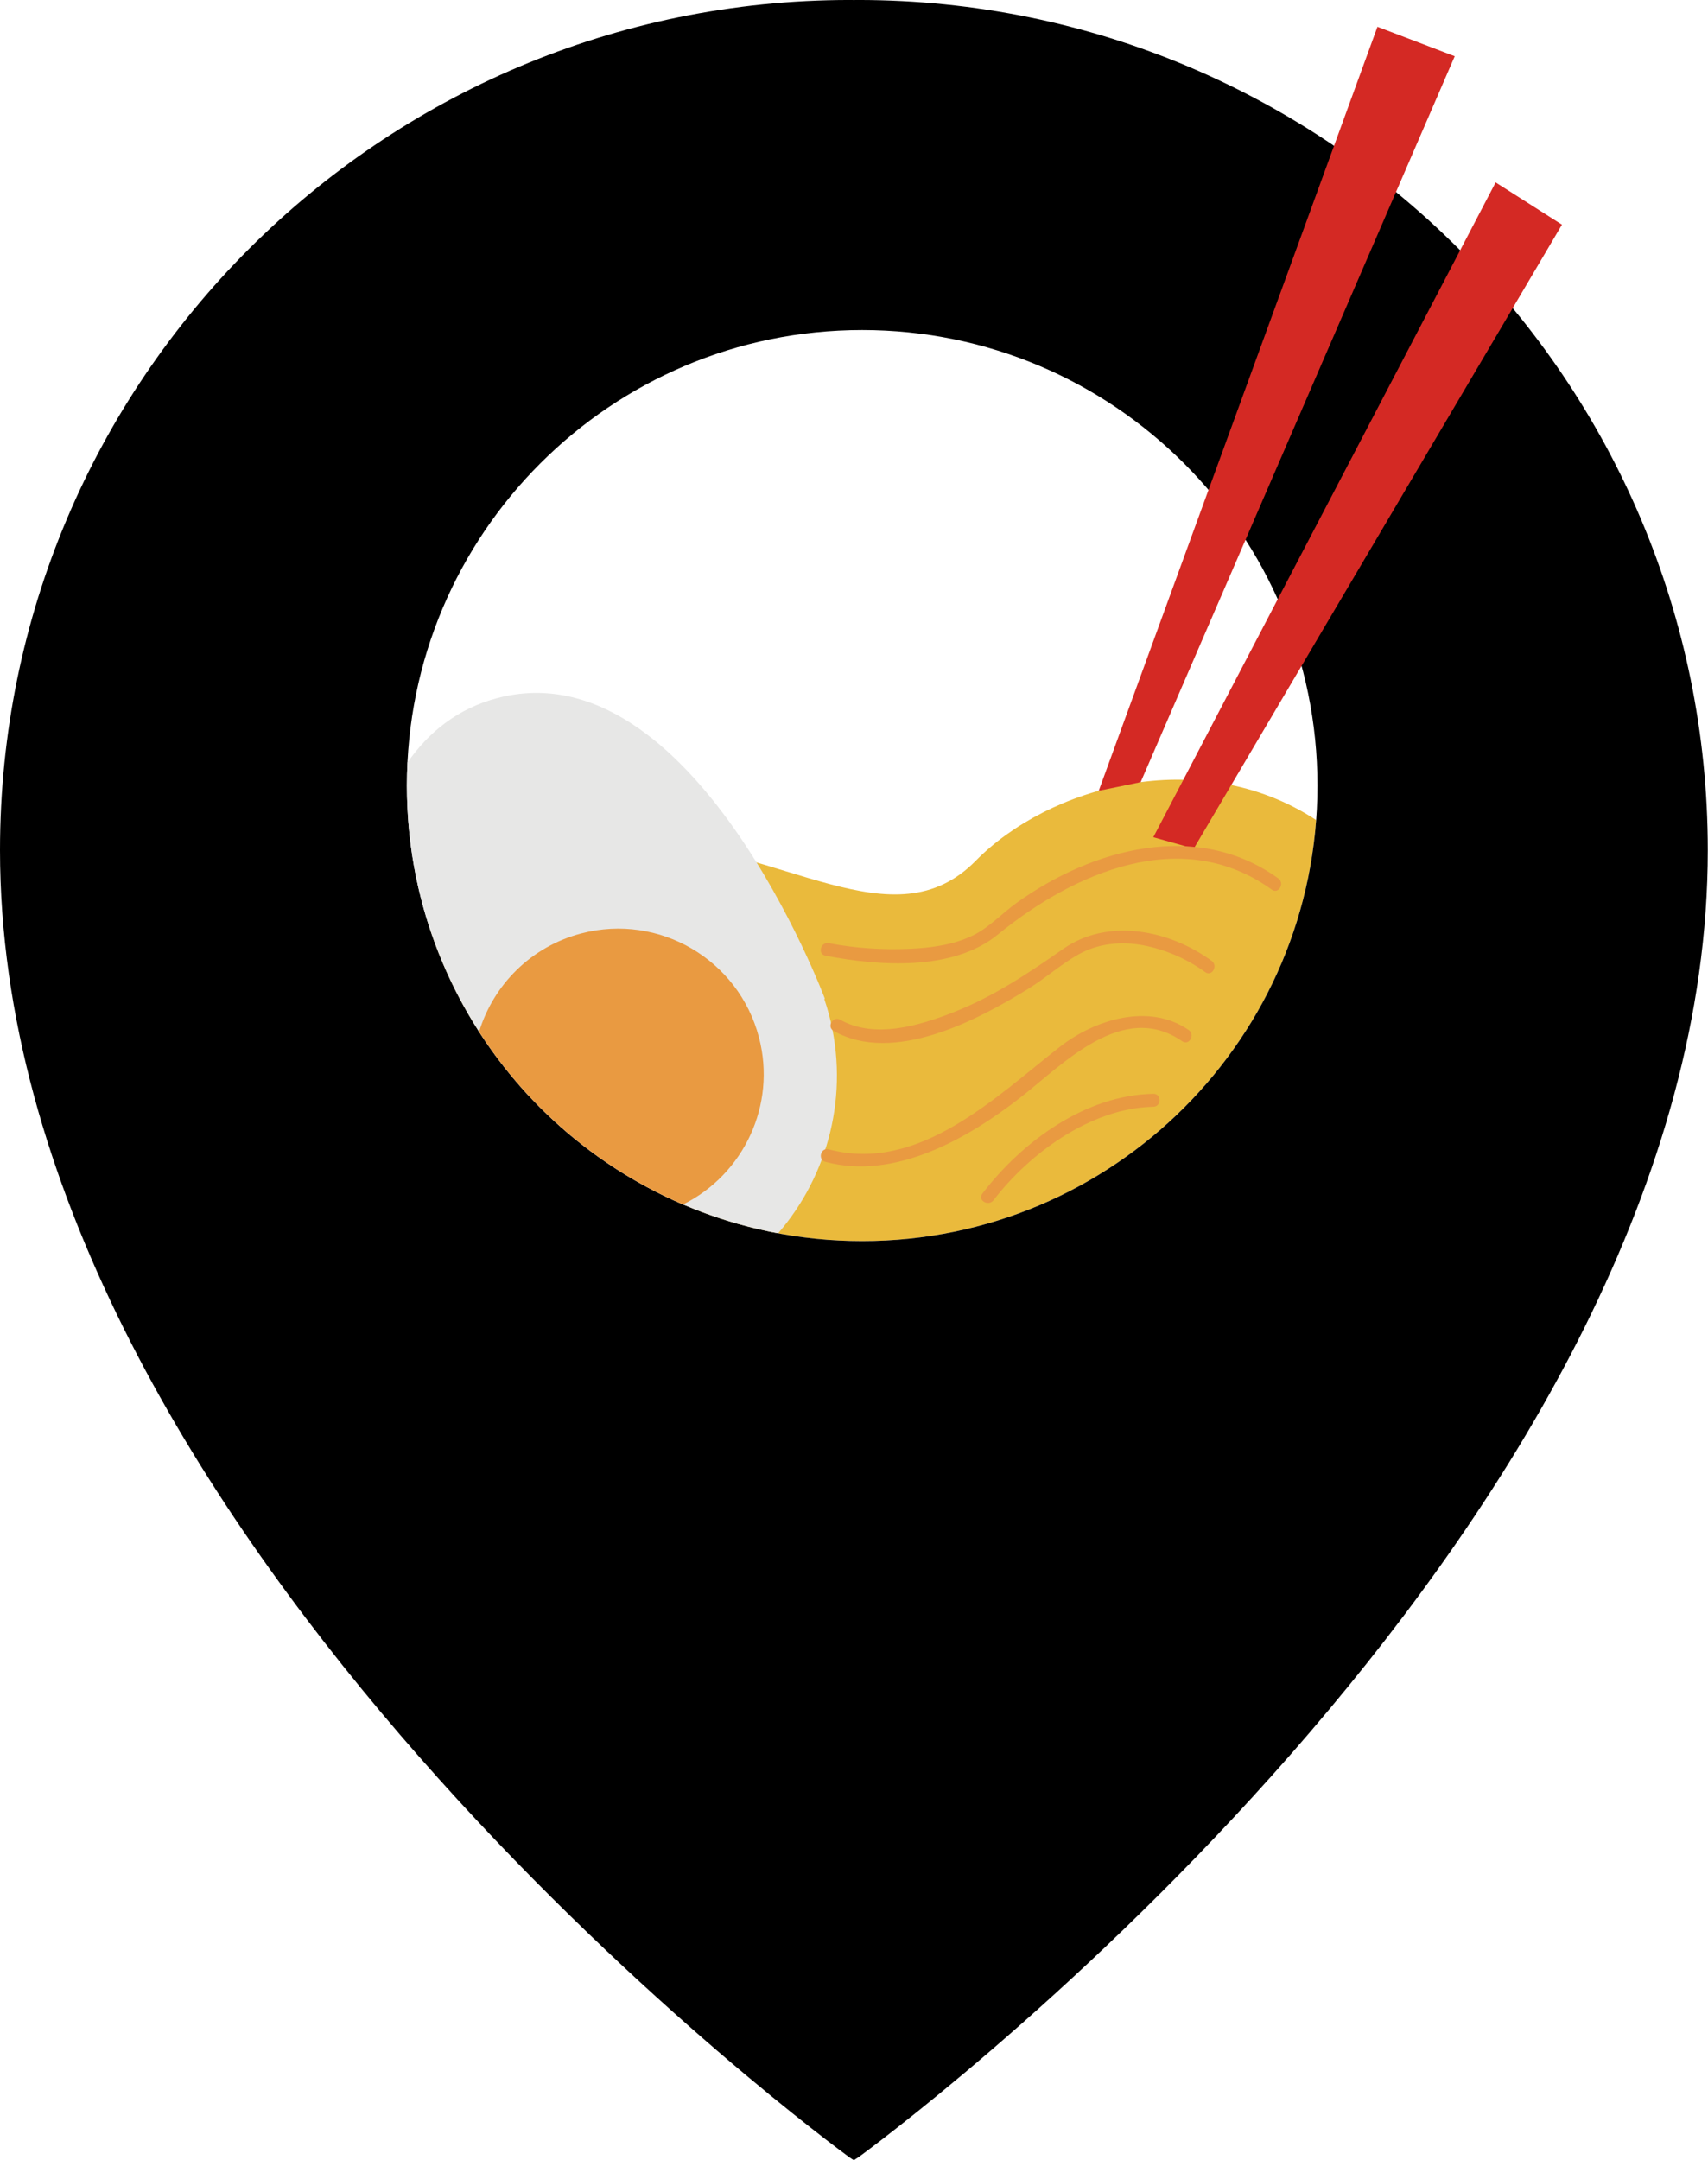 <svg xmlns="http://www.w3.org/2000/svg" xmlns:xlink="http://www.w3.org/1999/xlink" preserveAspectRatio="xMidYMid meet" version="1.0" viewBox="0.0 -0.0 395.4 499.8" zoomAndPan="magnify" style="fill: rgb(0, 0, 0);" original_string_length="4803"><g><g id="__id127_s95nryrrw9"><path d="M 99.051 213.48 C 106.562 205.672 122.703 192.844 146.879 194.121 C 181.395 195.945 206.828 218.531 225.902 199.145 C 242.602 182.176 277.391 171.906 304.691 189.746 C 300.609 244.227 255.113 287.16 199.59 287.16 C 152.434 287.16 112.512 256.191 99.051 213.48" style="fill: rgb(234, 186, 60);"/></g><g id="__id128_s95nryrrw9"><path d="M 304.988 181.766 C 304.988 239.973 257.801 287.16 199.59 287.16 C 141.383 287.16 94.191 239.973 94.191 181.766 C 94.191 183.254 94.27 184.723 94.391 186.18 C 94.27 184.723 94.191 183.254 94.191 181.766 C 94.191 123.555 141.383 76.363 199.59 76.363 C 257.801 76.363 304.988 123.555 304.988 181.766 M 198.629 -0.004 C 198.309 -0.004 197.992 0.008 197.676 0.008 C 197.355 0.008 197.039 -0.004 196.723 -0.004 C 88.074 -0.004 0 88.07 0 196.719 C 0 350.512 181.66 488.07 195.848 498.578 C 196.422 499.004 197.125 499.527 197.676 499.82 C 198.312 499.445 198.977 498.969 199.648 498.473 C 214.871 487.176 395.352 350.012 395.352 196.719 C 395.352 88.07 307.273 -0.004 198.629 -0.004" style="fill: rgb(0, 0, 0);"/></g><g id="__id129_s95nryrrw9"><path d="M 276.352 196.344 L 361.594 51.98 L 346.238 42.207 L 266.988 193.715 Z M 254.355 182.973 L 318.879 6.195 L 336.77 13.012 L 264.059 180.98 L 254.355 182.973" style="fill: rgb(212, 41, 36);"/></g><g id="__id130_s95nryrrw9"><path d="M 180.137 285.363 C 131.223 276.234 94.191 233.328 94.191 181.766 C 94.191 183.254 94.27 184.723 94.391 186.18 C 94.27 184.723 94.191 183.254 94.191 181.766 C 94.191 179.977 94.238 178.203 94.328 176.438 C 99.293 169.309 106.059 163.887 115.219 161.5 C 160.484 149.691 190.949 231.074 190.949 231.074 L 190.824 231.164 C 191.227 232.367 191.605 233.586 191.93 234.832 C 196.738 253.27 191.719 271.957 180.137 285.363" style="fill: rgb(231, 231, 230);"/></g><g id="__id131_s95nryrrw9"><path d="M 175.703 240.047 C 171.012 222.051 152.617 211.27 134.625 215.965 C 122.879 219.027 114.211 227.926 110.906 238.742 C 122.246 256.352 138.684 270.359 158.133 278.691 C 172.109 271.746 179.801 255.746 175.703 240.047 Z M 229.996 277.711 C 238.117 267.109 252.355 256.383 266.988 256.082 C 268.914 256.043 268.922 253.043 266.988 253.082 C 251.262 253.402 236.707 264.055 227.402 276.195 C 226.23 277.727 228.836 279.223 229.996 277.711 Z M 275.188 238.336 C 265.984 231.961 253.422 235.938 245.414 242.176 C 230.641 253.688 212.719 271.539 191.875 265.934 C 190.008 265.434 189.211 268.324 191.078 268.828 C 207.117 273.141 224.027 263.449 236.23 253.941 C 246.148 246.215 259.949 231.422 273.676 240.926 C 275.266 242.027 276.766 239.43 275.188 238.336 Z M 280.508 222.336 C 270.746 215.207 256.543 212.273 246.133 219.562 C 238.039 225.227 230.004 230.574 220.742 234.215 C 212.816 237.324 202.484 240.449 194.504 235.945 C 192.82 234.996 191.309 237.586 192.988 238.539 C 206.855 246.359 226.301 236.059 238.168 228.711 C 242.078 226.289 245.602 223.137 249.59 220.883 C 254.207 218.273 259.527 217.754 264.68 218.73 C 269.738 219.691 274.82 221.883 278.992 224.93 C 280.555 226.066 282.051 223.465 280.508 222.336 Z M 191.078 221.129 C 189.18 220.762 189.988 217.871 191.875 218.234 C 198.012 219.414 204.422 219.824 210.656 219.539 C 215.586 219.316 220.781 218.625 225.266 216.43 C 229.016 214.594 231.973 211.32 235.359 208.898 C 252.875 196.352 277.102 189.672 295.93 203.254 C 297.48 204.371 295.98 206.977 294.414 205.844 C 273.652 190.863 248.566 201.891 230.973 216.254 C 220.547 224.766 203.527 223.523 191.078 221.129" style="fill: rgb(233, 154, 65);"/></g></g></svg>